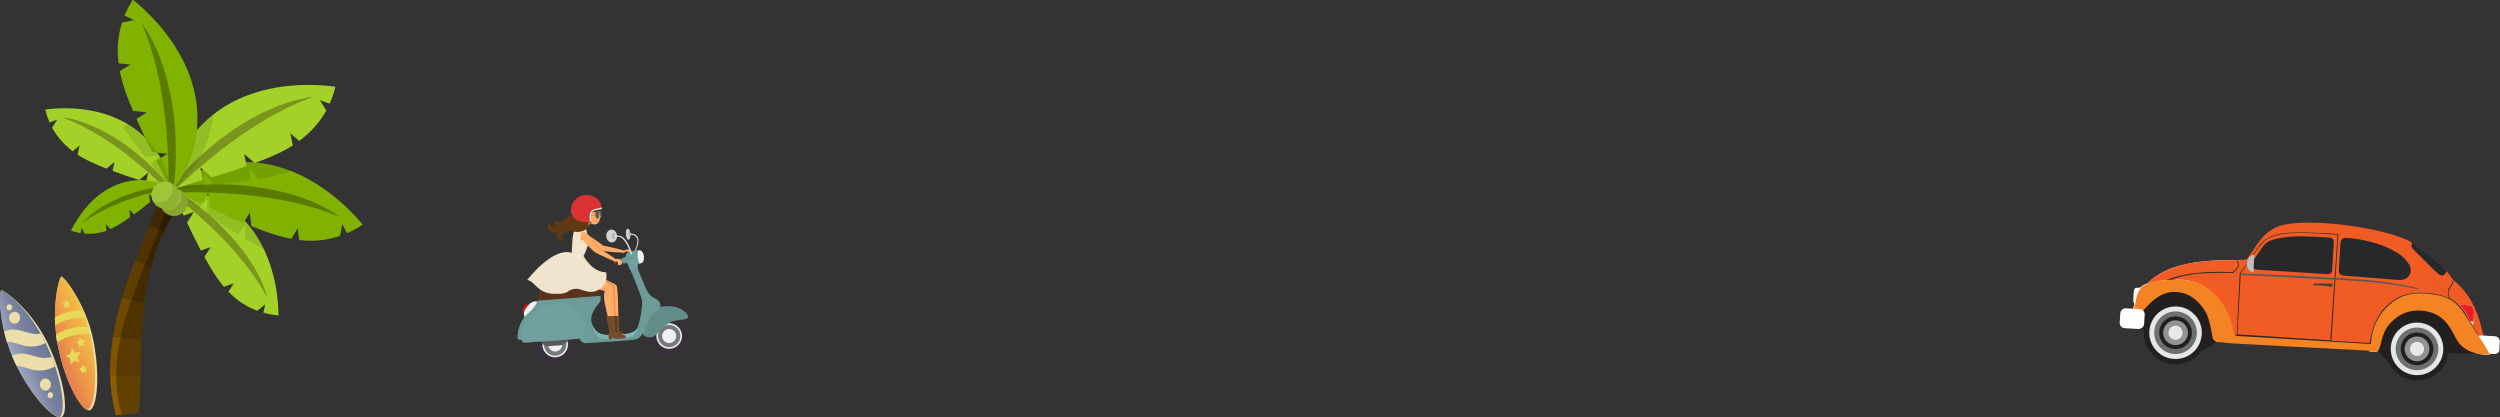 <?xml version="1.0" encoding="utf-8"?>
<!-- Generator: Adobe Illustrator 19.0.0, SVG Export Plug-In . SVG Version: 6.00 Build 0)  -->
<svg version="1.1" id="Layer_1" xmlns="http://www.w3.org/2000/svg" xmlns:xlink="http://www.w3.org/1999/xlink" x="0px" y="0px"
	 viewBox="0 0 1208.2 201.7" style="enable-background:new 0 0 1208.2 201.7;" xml:space="preserve">
<rect x="0" y="0" width="1208.2" height="201.7" fill="#333333" stroke="none"/>
<style type="text/css">
	.st0{fill:#8C5D00;}
	.st1{fill:#805300;}
	.st2{fill:#704800;}
	.st3{fill:#603E00;}
	.st4{fill:#503300;}
	.st5{fill:#402900;}
	.st6{opacity:0.3;}
	.st7{fill:#A3D128;}
	.st8{fill:#7A951D;}
	.st9{opacity:0.1;}
	.st10{fill:#82B200;}
	.st11{fill:#5B7A00;}
	.st12{fill:#95B835;}
	.st13{fill:#A0C538;}
	.st14{fill:#5B321C;}
	.st15{opacity:0.21;fill:#5B321C;}
	.st16{fill:#FFAD68;}
	.st17{fill:#754C29;}
	.st18{fill:#F3814E;}
	.st19{fill:#5C3C20;}
	.st20{fill:#414042;}
	.st21{fill:#58595B;}
	.st22{fill:#E78531;}
	.st23{fill:#A6A8AB;}
	.st24{fill:#D0D2D3;}
	.st25{opacity:0.29;fill:#D0D2D3;}
	.st26{opacity:0.22;fill:#A6A8AB;}
	.st27{fill:#E0E1E2;}
	.st28{fill:#BC161D;}
	.st29{fill:#F0F1F1;}
	.st30{fill:#372F3A;}
	.st31{fill:#EAEBED;}
	.st32{fill:#77787D;}
	.st33{fill:#F0F1F3;}
	.st34{fill:#638E8B;}
	.st35{opacity:0.1;fill:#638E8B;}
	.st36{opacity:0.15;fill:#71A19E;}
	.st37{fill:#6D9B98;}
	.st38{opacity:0.73;}
	.st39{fill:#71A19E;}
	.st40{opacity:0.34;fill:#71A19E;}
	.st41{fill:#81B9B6;}
	.st42{fill:#603913;}
	.st43{fill:#FF8E52;}
	.st44{opacity:0.24;fill:#71A19E;}
	.st45{opacity:0.47;fill:#71A19E;}
	.st46{fill:none;stroke:#808184;stroke-width:0.25;stroke-linecap:round;stroke-miterlimit:10;}
	.st47{fill:#808184;}
	.st48{fill:none;stroke:#FF2D21;stroke-width:0.25;stroke-linecap:round;stroke-linejoin:round;stroke-miterlimit:10;}
	.st49{opacity:0.73;fill:#71A19E;}
	.st50{opacity:0.54;fill:#71A19E;}
	.st51{opacity:0.11;fill:#71A19E;}
	.st52{opacity:0.13;fill:#71A19E;}
	.st53{opacity:0.2;fill:#71A19E;}
	.st54{opacity:0.2;fill:#638E8B;}
	.st55{opacity:0.53;fill:#D0D2D3;}
	.st56{opacity:0.25;fill:#D0D2D3;}
	.st57{opacity:0.16;fill:#71A19E;}
	.st58{fill:#493E4D;}
	.st59{opacity:0.13;fill:#6D9B98;}
	.st60{opacity:0.2;fill:#6D9B98;}
	.st61{opacity:0.22;fill:#FFAD68;}
	.st62{fill:#F0E4CE;}
	.st63{opacity:0.45;fill:#F0E4CE;}
	.st64{fill:#ECA161;}
	.st65{opacity:0.31;}
	.st66{fill:#DA3333;}
	.st67{opacity:0.44;fill:#DA3333;}
	.st68{opacity:0.55;fill:#DA3333;}
	.st69{fill-rule:evenodd;clip-rule:evenodd;fill:#FFFFFF;}
	.st70{fill-rule:evenodd;clip-rule:evenodd;fill:#231F1F;}
	.st71{fill-rule:evenodd;clip-rule:evenodd;fill:#F48323;}
	.st72{fill-rule:evenodd;clip-rule:evenodd;fill:#27282A;}
	.st73{fill-rule:evenodd;clip-rule:evenodd;fill:url(#XMLID_80_);}
	.st74{fill-rule:evenodd;clip-rule:evenodd;fill:#E5E6E7;}
	.st75{fill-rule:evenodd;clip-rule:evenodd;fill:#6E6F72;}
	.st76{fill-rule:evenodd;clip-rule:evenodd;fill:#919396;}
	.st77{fill-rule:evenodd;clip-rule:evenodd;fill:#F05C23;}
	.st78{fill-rule:evenodd;clip-rule:evenodd;fill:#45AADF;}
	.st79{fill-rule:evenodd;clip-rule:evenodd;fill:#E6E8E9;}
	.st80{fill-rule:evenodd;clip-rule:evenodd;fill:#404041;}
	.st81{fill-rule:evenodd;clip-rule:evenodd;fill:#58595B;}
	.st82{fill-rule:evenodd;clip-rule:evenodd;fill:#DEE1E3;}
	.st83{fill-rule:evenodd;clip-rule:evenodd;fill:#EB1C24;}
	.st84{fill-rule:evenodd;clip-rule:evenodd;fill:#BBBDBF;}
	.st85{fill-rule:evenodd;clip-rule:evenodd;fill:#ECDEA9;}
	.st86{fill-rule:evenodd;clip-rule:evenodd;fill:url(#XMLID_81_);}
	.st87{fill-rule:evenodd;clip-rule:evenodd;fill:url(#XMLID_82_);}
	.st88{fill-rule:evenodd;clip-rule:evenodd;fill:#E9D958;}
</style>
<g id="XMLID_107_">
	<g id="XMLID_359_">
		<g id="XMLID_392_">
			<path id="XMLID_398_" class="st0" d="M67,199.5c-3.7,0.4-7.4,0.8-11,1.2c-1.7-6.3-2.6-12.7-2.7-19.1c4.9,0,9.7,0,14.6,0
				C67.6,187.5,67.4,193.5,67,199.5z"/>
			<path id="XMLID_397_" class="st1" d="M67.8,181.7c-4.9,0-9.7,0-14.6,0c-0.2-6.4,0.4-12.8,1.4-19.1c4.6,0.5,9.2,1,13.8,1.5
				C68.1,169.9,68,175.8,67.8,181.7z"/>
			<path id="XMLID_396_" class="st2" d="M68.4,164.1c-4.6-0.5-9.2-1-13.8-1.5c1-6.3,2.5-12.5,4.4-18.6c3.6,0.8,7.2,1.5,10.9,2.3
				C69.1,152.3,68.7,158.2,68.4,164.1z"/>
			<path id="XMLID_395_" class="st3" d="M69.8,146.4c-3.6-0.8-7.2-1.5-10.9-2.3c1.8-6.1,4-12,6.2-17.9c2.6,0.9,5.3,1.7,7.9,2.6
				C71.6,134.6,70.5,140.5,69.8,146.4z"/>
			<path id="XMLID_394_" class="st4" d="M73.1,128.9c-2.6-0.9-5.3-1.7-7.9-2.6c2.3-5.9,4.7-11.7,7.1-17.5c2.3,1,4.7,2.1,7,3.1
				C76.6,117.4,74.6,123.1,73.1,128.9z"/>
			<path id="XMLID_393_" class="st5" d="M79.2,112c-2.3-1-4.7-2.1-7-3.1c2.4-5.8,4.8-11.7,7.1-17.7c3.2,1.9,6.4,3.7,9.6,5.6
				C85,101.4,81.8,106.6,79.2,112z"/>
		</g>
		<path id="XMLID_391_" class="st6" d="M88.3,96.4c-1.9-1.1-3.8-2.2-5.7-3.3c-3.3,12.8-8.5,25-13.5,37.3c-5.1,12.6-10,25.4-12,38.9
			c-1.6,10.4-1.3,21.2,1.7,31.1c2.7-0.3,5.5-0.6,8.2-0.9c0.4-6.1,0.6-12,0.8-17.8l0,0c0,0,0,0,0-0.1c0,0,0,0,0,0
			c0.2-5.9,0.3-11.7,0.6-17.6c0.3-5.9,0.7-11.8,1.4-17.7c0.7-5.9,1.8-11.8,3.3-17.5c1.5-5.8,3.5-11.5,6.1-16.9
			c2.6-5.3,5.7-10.4,9.6-15.1C88.6,96.7,88.5,96.6,88.3,96.4z"/>
		<g id="XMLID_388_">
			<path id="XMLID_390_" class="st7" d="M121.5,110.5c-9.1-11.9-23.9-19.9-38.8-18.6c2.1,3.9,4.1,8.1,6.1,12.3
				c1.6-0.6,3.3-1.2,4.9-1.8c-1.1,1.7-2.2,3.5-3.3,5.2c2.1,4.4,4.2,8.8,6.4,12.9c0.1,0.2,0.2,0.4,0.3,0.6c1.6-0.6,3.1-1.1,4.7-1.7
				c-1,1.6-2,3.2-3,4.8c2.8,5.1,5.7,10,9.4,14.4c1.6-0.6,3.2-1.1,4.8-1.7c-0.9,1.4-1.7,2.7-2.6,4.1c0.6,0.6,1.2,1.2,1.9,1.8
				c3.6,3.3,7.7,5.8,12.1,7.4c1.3-1.1,2.5-2.1,3.8-3.2c-0.3,1.4-0.6,2.8-0.9,4.1c2.3,0.7,4.8,1.1,7.3,1.4
				C134.4,137.7,130.5,122.4,121.5,110.5z"/>
			<path id="XMLID_389_" class="st8" d="M107.2,109.5c-4.9-4.9-10.3-9.3-16-13.3c-2.2-1.5-4.5-3-6.8-4.4c-0.6,0-1.2,0.1-1.7,0.1
				c0.4,0.7,0.7,1.4,1.1,2.1c1.9,1.5,3.8,3,5.7,4.6c5.2,4.4,10.3,8.9,15.1,13.6c4.8,4.8,9.4,9.8,13.6,15.1c4.2,5.3,8,10.9,11.2,17
				c-1.8-6.7-5-13-8.9-18.8C116.7,119.8,112.1,114.4,107.2,109.5z"/>
		</g>
		<path id="XMLID_387_" class="st9" d="M85,93.4c3.7,2.3,7.4,4.9,11.2,7.4c1.3-1.6,2.6-3.2,4-4.7c-0.1,2.4-0.2,4.9-0.3,7.3
			c4.7,3.2,9.5,6.5,14.2,9.3c0.2,0.1,0.5,0.3,0.7,0.5c1.3-1.5,2.5-3,3.8-4.5c-0.1,2.2-0.2,4.5-0.2,6.7c3,1.8,6.1,3.6,9.2,5.2
			c-1.7-3.5-3.7-6.8-6.1-9.9c-9.1-11.9-23.9-19.9-38.8-18.6C83.5,92.4,84.2,92.9,85,93.4L85,93.4z"/>
		<g id="XMLID_384_">
			<path id="XMLID_386_" class="st10" d="M131.9,79.9c-17.1-4.1-36.6-0.3-49.2,12c4.8,2,9.7,4.3,14.7,6.7c1.1-1.8,2.1-3.5,3.2-5.3
				c0.3,2.4,0.6,4.8,0.9,7.2c5.2,2.5,10.4,4.9,15.4,7c0.3,0.1,0.5,0.2,0.8,0.3c1-1.7,2-3.4,3-5.1c0.3,2.2,0.5,4.4,0.8,6.6
				c6.3,2.5,12.7,4.9,19.3,6.1c1-1.7,2-3.4,3.1-5.1c0.2,1.9,0.5,3.8,0.7,5.7c1,0.1,2,0.2,3.1,0.3c5.8,0.3,11.3-0.5,16.6-2.3
				c0.4-1.9,0.7-3.8,1.1-5.7c0.8,1.5,1.5,3,2.3,4.4c2.6-1.1,5.2-2.5,7.6-4.2C163.9,95.1,149,84,131.9,79.9z"/>
			<path id="XMLID_385_" class="st11" d="M118.2,89.7c-8.1-0.8-16.3-0.8-24.5-0.2c-3.2,0.2-6.3,0.6-9.5,1c-0.5,0.5-1,0.9-1.5,1.4
				c0.8,0.3,1.7,0.7,2.5,1.1c2.9,0,5.7-0.1,8.6-0.1c8,0.1,16,0.4,23.9,1.2c7.9,0.8,15.8,1.9,23.6,3.6c7.8,1.7,15.4,4,23,7.1
				c-6.6-4.7-14.3-8.1-22.1-10.5C134.4,92,126.3,90.5,118.2,89.7z"/>
		</g>
		<g id="XMLID_381_">
			<path id="XMLID_383_" class="st7" d="M61.1,59.6C72.7,66.3,81.6,78.5,82.3,92c-3.7-1.4-7.7-2.7-11.7-4c0.3-1.5,0.7-3.1,1-4.6
				c-1.4,1.2-2.9,2.4-4.3,3.6c-4.2-1.3-8.4-2.7-12.3-4.2c-0.2-0.1-0.4-0.2-0.6-0.2c0.3-1.5,0.6-2.9,1-4.4c-1.3,1.1-2.6,2.2-3.9,3.3
				c-4.8-1.9-9.6-3.9-14-6.7c0.3-1.5,0.6-3,1-4.5c-1.1,0.9-2.2,1.9-3.4,2.8c-0.6-0.5-1.2-0.9-1.8-1.5c-3.4-2.9-6.1-6.2-8.1-9.9
				c0.8-1.3,1.6-2.5,2.4-3.8c-1.2,0.4-2.4,0.8-3.6,1.3c-0.9-2-1.6-4.1-2.1-6.3C35.3,51.3,49.4,52.9,61.1,59.6z"/>
			<path id="XMLID_382_" class="st8" d="M63.6,72.2c4.9,3.8,9.5,8.1,13.8,12.7c1.6,1.8,3.2,3.6,4.8,5.5c0,0.5,0.1,1,0.1,1.6
				c-0.6-0.2-1.3-0.5-2-0.7c-1.6-1.5-3.2-3-4.8-4.5c-4.5-4.2-9.1-8.1-14-11.9c-4.8-3.7-9.8-7.2-15.1-10.3c-5.2-3.1-10.7-5.8-16.5-8
				c6.2,0.8,12.2,3,17.8,5.7C53.4,65,58.7,68.4,63.6,72.2z"/>
		</g>
		<g id="XMLID_378_">
			<path id="XMLID_380_" class="st10" d="M53.7,90.5c8.6-4.4,19.4-4.9,27.7,0c-2.3,1.7-4.6,3.6-7,5.5c-0.8-0.8-1.6-1.6-2.4-2.4
				c0.2,1.3,0.3,2.6,0.5,4c-2.4,2-4.9,4-7.3,5.7c-0.1,0.1-0.3,0.2-0.4,0.3c-0.8-0.8-1.5-1.5-2.3-2.3c0.1,1.2,0.3,2.4,0.4,3.6
				c-3,2.2-6.1,4.2-9.5,5.8c-0.8-0.8-1.5-1.6-2.3-2.3c0.1,1,0.2,2.1,0.4,3.1c-0.5,0.2-1.1,0.4-1.6,0.5c-3,0.9-6.1,1.2-9.1,0.9
				c-0.4-1-0.9-1.9-1.3-2.9c-0.2,0.9-0.4,1.8-0.6,2.7c-1.5-0.3-3.1-0.7-4.6-1.2C38.6,102.7,45.1,94.9,53.7,90.5z"/>
			<path id="XMLID_379_" class="st11" d="M62.3,93.9c4.2-1.5,8.6-2.6,13-3.3c1.7-0.3,3.4-0.5,5.2-0.7c0.3,0.2,0.7,0.4,1,0.5
				c-0.4,0.3-0.8,0.6-1.2,0.9c-1.5,0.3-3.1,0.7-4.6,1.1c-4.3,1.1-8.5,2.3-12.6,3.7c-4.1,1.4-8.2,3.1-12.1,5
				c-3.9,1.9-7.7,4.1-11.3,6.8c2.9-3.4,6.5-6.1,10.4-8.4C53.9,97.2,58.1,95.4,62.3,93.9z"/>
		</g>
		<path id="XMLID_377_" class="st9" d="M98.7,89.9c0-2.1,0-4.1-0.1-6.2c1.5,1.9,3,3.8,4.6,5.7c5.7-0.6,11.4-1.2,16.8-2.1
			c0.3,0,0.6-0.1,0.8-0.1c0-2,0-3.9-0.1-5.9c1.4,1.7,2.8,3.5,4.2,5.2c5.4-0.9,10.8-2,16-3.7c-3-1.2-6-2.1-9.1-2.9
			c-16.5-3.9-35.1-0.6-47.7,10.6l0,0c0,0,0,0,0,0c-0.5,0.5-1,0.9-1.5,1.4c0.9-0.1,1.8-0.3,2.7-0.4C89.7,90.9,94.2,90.4,98.7,89.9z"
			/>
		<g id="XMLID_374_">
			<path id="XMLID_376_" class="st7" d="M111.1,50c-15.4,8.5-27.3,24.3-28.4,41.9c4.9-1.8,10.1-3.4,15.3-4.9c-0.4-2-0.8-4-1.2-6.1
				c1.8,1.6,3.7,3.2,5.5,4.8c5.5-1.7,11-3.3,16.1-5.2c0.3-0.1,0.5-0.2,0.8-0.3c-0.4-1.9-0.8-3.9-1.2-5.8c1.7,1.5,3.4,2.9,5.1,4.4
				c6.4-2.3,12.7-4.9,18.4-8.5c-0.4-2-0.8-3.9-1.2-5.9c1.4,1.2,2.9,2.5,4.3,3.7c0.8-0.6,1.6-1.2,2.4-1.9c4.5-3.7,8-8,10.7-12.8
				c-1-1.7-2-3.3-3.1-5c1.6,0.6,3.1,1.2,4.7,1.7c1.2-2.6,2.1-5.4,2.8-8.2C145,39.7,126.5,41.5,111.1,50z"/>
			<path id="XMLID_375_" class="st8" d="M107.5,66.5c-6.5,4.9-12.6,10.4-18.3,16.3c-2.2,2.3-4.3,4.7-6.3,7.1c-0.1,0.7-0.1,1.4-0.2,2
				c0.8-0.3,1.7-0.6,2.6-0.9c2.1-2,4.2-3.9,6.3-5.8c6-5.3,12.1-10.5,18.5-15.2c6.4-4.8,13-9.2,19.9-13.2c6.9-4,14.1-7.4,21.8-10.1
				c-8.1,1-16,3.6-23.4,7.1C121,57.2,114,61.6,107.5,66.5z"/>
		</g>
		<path id="XMLID_373_" class="st9" d="M103.1,55.3c-10.8,8.6-18.7,21-20.2,34.5l0,0c-0.1,0.7-0.1,1.4-0.2,2
			c0.2-0.1,0.3-0.1,0.5-0.2C94.7,83.3,101.5,69.6,103.1,55.3z"/>
		<g id="XMLID_370_">
			<path id="XMLID_372_" class="st10" d="M93.6,42.8c4.4,17.1,1,36.6-11.1,49.4c-2.1-4.8-4.5-9.7-6.9-14.6c1.8-1.1,3.5-2.2,5.3-3.3
				c-2.4-0.3-4.8-0.5-7.3-0.8c-2.6-5.1-5.1-10.3-7.3-15.3c-0.1-0.3-0.2-0.5-0.3-0.8c1.7-1,3.3-2.1,5-3.1c-2.2-0.2-4.4-0.5-6.7-0.7
				c-2.7-6.2-5.1-12.6-6.4-19.2c1.7-1.1,3.4-2.1,5.1-3.2c-1.9-0.2-3.8-0.4-5.7-0.6c-0.1-1-0.2-2-0.3-3.1c-0.4-5.8,0.3-11.3,2-16.6
				c1.9-0.4,3.8-0.8,5.7-1.2c-1.5-0.7-3-1.5-4.5-2.2c1.1-2.6,2.4-5.2,4-7.7C77.9,11.1,89.2,25.7,93.6,42.8z"/>
			<path id="XMLID_371_" class="st11" d="M84.1,56.7c0.9,8.1,1.1,16.3,0.7,24.5c-0.2,3.2-0.5,6.3-0.8,9.5c-0.4,0.5-0.9,1-1.4,1.5
				c-0.4-0.8-0.7-1.7-1.1-2.5c0-2.9,0-5.7-0.1-8.6c-0.2-8-0.7-16-1.6-23.9c-0.9-7.9-2.2-15.8-4-23.6c-1.9-7.8-4.3-15.4-7.6-22.8
				C73,17.4,76.5,24.9,79,32.7C81.5,40.5,83.2,48.6,84.1,56.7z"/>
		</g>
		<g id="XMLID_366_" class="st9">
			<path id="XMLID_369_" d="M77.1,75.3c-1.4,1.3-2.8,2.6-4.2,4c2.8,3.6,5.5,7.1,8.1,10.7l0,0c0.4,0.6,0.9,1.2,1.3,1.8
				c0-0.4-0.1-0.9-0.1-1.3l0,0l0,0C81.6,85.1,79.8,80,77.1,75.3z"/>
			<path id="XMLID_368_" d="M77,75.1c-3.8-6.3-9.3-11.6-15.7-15.3c-0.6,0.6-1.2,1.1-1.8,1.7c0.2,0.2,0.3,0.5,0.5,0.7
				c3.2,4.5,6.6,9,10.2,13.6C72.4,75.5,74.7,75.3,77,75.1z"/>
			<path id="XMLID_367_" d="M57.9,58c-0.4-0.2-0.8-0.4-1.2-0.6c0.2,0.2,0.3,0.4,0.5,0.7C57.4,58,57.6,58,57.9,58z"/>
		</g>
		<g id="XMLID_363_">
			<circle id="XMLID_365_" class="st12" cx="84.1" cy="97.8" r="6.6"/>
			<path id="XMLID_364_" class="st9" d="M87,91.9c0.2,0.5,0.4,0.9,0.5,1.5c0.8,3.5-1.4,7-4.9,7.9c-1.5,0.3-3,0.1-4.3-0.5
				c1.3,2.7,4.3,4.2,7.3,3.5c3.5-0.8,5.7-4.3,4.9-7.9C90.1,94.3,88.7,92.7,87,91.9z"/>
		</g>
		<g id="XMLID_360_">
			<circle id="XMLID_362_" class="st13" cx="79.8" cy="94.3" r="6.6"/>
			<path id="XMLID_361_" class="st9" d="M82.7,88.4c0.2,0.5,0.4,0.9,0.5,1.5c0.8,3.5-1.4,7-4.9,7.9c-1.5,0.3-3,0.1-4.3-0.5
				c1.3,2.7,4.3,4.2,7.3,3.5c3.5-0.8,5.7-4.3,4.9-7.9C85.8,90.8,84.4,89.3,82.7,88.4z"/>
		</g>
	</g>
	<g id="XMLID_217_">
		<path id="XMLID_358_" class="st14" d="M290.2,143c0,0,0-5.2-3.3-5.4c-3.3-0.2-21.5,1.6-23.2,1.7c-1.7,0.1-4.1,0.5-3.7,5.9l0.6,1
			l27.8-2.1L290.2,143z"/>
		<path id="XMLID_357_" class="st15" d="M263.6,139.3c1.7-0.1,19.9-2,23.2-1.7c3.3,0.2,3.3,5.4,3.3,5.4l-1.8,1.2l-5.8,0.4
			c-0.5-1.3-2-1.9-3.3-2.4c-1.5-0.6-3-0.1-4.6,0.1c-1.7,0.3-3.3,0.6-5,0.8c-1.6,0.1-3.4,0.3-5.1,0.1c-1.7-0.2-3-1.1-4.1-2.2
			C261.3,139.5,262.6,139.4,263.6,139.3z"/>
		<path id="XMLID_356_" class="st16" d="M289.1,138.7c0,0-0.2-2.7,2.5-3.9c0,0,6,2.3,6.4,3.3c0.6,1.6,0.7,8.6,0.8,14.6l-3.6,0.3
			c-0.6-2.4-1.1-4.9-1.5-6.8c-0.4-1.9,0.2-4.8,0.6-5.8C291.5,140.2,289.1,138.7,289.1,138.7z"/>
		<path id="XMLID_355_" class="st17" d="M299.2,152.6l0,7.2c0,0,2.8,1.8,4.1,2c1.2,0.2,1.2,1.1,0.8,1.4c-0.2,0.2-2.2,0.4-4.1,0.5
			c-0.1,0-0.3,0-0.6,0c-0.5-0.1-1.2-0.2-1.6-1c0,0,0,0.6-0.1,1c0,0.1-0.1,0.1-0.1,0.2c-0.5,0-0.9,0-1.1,0c-0.8-0.1-0.5-3.2-0.1-3.9
			l-1.5-6.9l0.4,0l3.6-0.3L299.2,152.6z"/>
		<path id="XMLID_354_" class="st18" d="M294.3,140.4c-2.7-0.2-5.2-1.7-5.2-1.7s-0.2-2.3,1.9-3.6c1.5,0.6,5.4,2.2,5.7,3
			c0.6,1.6,0.7,8.6,0.8,14.6l-2.4,0.2c-0.6-2.4-1.1-4.9-1.5-6.8C293.4,144.2,294,141.3,294.3,140.4z"/>
		<path id="XMLID_353_" class="st19" d="M302.1,161.9c1.2,0.2,1.2,1.1,0.8,1.4c-0.2,0.1-1.1,0.2-2.2,0.3c-0.2,0-0.4,0-0.6,0
			c-0.1,0-0.3,0-0.6,0c-0.5-0.1-1.2-0.2-1.6-1c0,0,0,0.6-0.1,1c0,0,0,0,0,0c-0.4-0.1-0.8-0.4-1.1-0.9c0,0,0,0.6-0.1,1c0,0,0,0,0,0
			c-0.8-0.2-0.5-3.2-0.1-3.9l-1.5-6.9l0.4,0l2.4-0.2l0.4,0l0,7.2C298,159.9,300.8,161.7,302.1,161.9z"/>
		<g id="XMLID_350_">
			
				<ellipse id="XMLID_352_" transform="matrix(-0.997 7.446808e-002 -7.446808e-002 -0.997 586.374 184.692)" class="st20" cx="289.7" cy="103.3" rx="0.8" ry="1.9"/>
			
				<ellipse id="XMLID_351_" transform="matrix(-0.997 7.446808e-002 -7.446808e-002 -0.997 586.557 184.672)" class="st21" cx="289.8" cy="103.3" rx="0.8" ry="1.9"/>
		</g>
		<path id="XMLID_349_" class="st22" d="M281.8,111.5l1.7,0.3c-0.3-0.7,0.3-1.7,0.3-1.7s0.1-0.4,0.3-0.6c1.1-1.3,1.6-1.5,1.6-1.5
			s-0.9-1.2-1.9-1.2c-0.9,0-2.6,3.7-2.6,3.7L281.8,111.5"/>
		<path id="XMLID_348_" class="st16" d="M284.5,107.3l-0.9-3.5l1-3l2.9-0.2l1.9,1.3c0,0,1.5,4.4-0.5,6
			C286.9,109.5,284.5,107.3,284.5,107.3"/>
		
			<ellipse id="XMLID_347_" transform="matrix(-0.997 7.446808e-002 -7.446808e-002 -0.997 614.502 203.397)" class="st23" cx="303.5" cy="113.2" rx="1" ry="2.6"/>
		
			<ellipse id="XMLID_346_" transform="matrix(-0.997 7.446808e-002 -7.446808e-002 -0.997 614.709 203.373)" class="st24" cx="303.6" cy="113.1" rx="1" ry="2.6"/>
		<path id="XMLID_344_" class="st25" d="M303.8,113.1c-0.1-1.1-0.4-2-0.8-2.4c0.1-0.1,0.2-0.2,0.4-0.2c0.5,0,1.1,1.1,1.2,2.5
			c0.1,1.4-0.2,2.6-0.8,2.7c-0.1,0-0.3-0.1-0.4-0.2C303.7,115.2,303.9,114.2,303.8,113.1z"/>
		<path id="XMLID_343_" class="st23" d="M304.1,112c0.6,0.4,1.6,1.1,0.2,2.3c0,0-0.3-0.5-0.3-1.2C303.9,112.4,304.1,112,304.1,112z"
			/>
		<path id="XMLID_341_" class="st26" d="M304,112.2c0-0.1,0.1-0.2,0.1-0.2c0.5,0.4,1.2,0.8,0.7,1.7C305.1,113,304.5,112.5,304,112.2
			z"/>
		<g id="XMLID_339_">
			<path id="XMLID_340_" class="st27" d="M306.7,122.2c0.1,0,0.2-0.1,0.2-0.1c0.1-0.2,2.5-5.2,1.4-7.3c-1.1-2.1-3.3-1.9-3.4-1.9
				c-0.1,0-0.2,0.1-0.2,0.3c0,0.1,0.1,0.2,0.3,0.2c0.1,0,1.9-0.2,2.9,1.7c1,1.9-1.4,6.8-1.4,6.8c-0.1,0.1,0,0.3,0.1,0.3
				C306.6,122.2,306.6,122.2,306.7,122.2z"/>
		</g>
		<path id="XMLID_338_" class="st27" d="M304.8,112.9C304.8,112.9,304.8,112.9,304.8,112.9c0,0.2,0.1,0.3,0.3,0.3
			c0.1,0,1.9-0.2,2.9,1.7c1,1.9-1.4,6.8-1.4,6.8c-0.1,0.1,0,0.3,0.1,0.3c0,0,0.1,0,0.1,0c0.1,0,0.2-0.1,0.2-0.1c0,0,0,0,0,0
			c0,0.1-0.1,0.1-0.1,0.2c0,0.1-0.1,0.1-0.2,0.1c0,0-0.1,0-0.1,0c-0.1-0.1-0.2-0.2-0.1-0.3c0,0,2.4-5,1.4-6.8
			c-0.9-1.8-2.8-1.7-2.9-1.7c-0.1,0-0.3-0.1-0.3-0.2C304.7,113,304.7,113,304.8,112.9z"/>
		<path id="XMLID_337_" class="st16" d="M301.9,122c1.8-0.5,1.7,1.5,1.9,1.3c0.2-0.2,1.5-0.5,1.4-1.2c-0.1-0.7-0.4-1.6-1.5-1.6
			c-1.1,0-2.1,0.6-2.1,0.6c-3.1-1-10.1-2.4-10.1-2.4c-7-5.3-10.9-7.5-10.6-5.1c0.3,3.1,7,6.3,9.9,7.4c2.4,0.9,10.4,1.1,10.4,1.1
			c0.2,0.5,0.4,0.5,0.4,0.5S301.6,122.1,301.9,122z"/>
		
			<ellipse id="XMLID_336_" transform="matrix(-0.997 7.446808e-002 -7.446808e-002 -0.997 598.694 205.706)" class="st24" cx="295.5" cy="114" rx="2.6" ry="3.1"/>
		
			<ellipse id="XMLID_331_" transform="matrix(-0.997 7.446808e-002 -7.446808e-002 -0.997 600.856 205.463)" class="st23" cx="296.6" cy="113.9" rx="0.9" ry="1.2"/>
		<path id="XMLID_328_" class="st28" d="M253.3,150.8c-1.7,0.8-0.1-3.7,0.6-3.8c0.7-0.1,2.2-0.2,2.2-0.2S255.8,149.8,253.3,150.8z"
			/>
		<path id="XMLID_327_" class="st29" d="M253.5,153.1c-1.1-2.3,0.7-4.4,2.4-6.2c1.8-1.7,3.7-1.2,3.7-1.2s0,3.3-3,5.7
			C253.6,153.8,253.5,153.1,253.5,153.1z"/>
		<circle id="XMLID_325_" class="st30" cx="323.4" cy="162.4" r="9.9"/>
		<circle id="XMLID_321_" class="st31" cx="323.4" cy="162.4" r="6.2"/>
		<circle id="XMLID_320_" class="st32" cx="323.4" cy="162.4" r="5.4"/>
		<circle id="XMLID_319_" class="st33" cx="323.4" cy="162.4" r="3.4"/>
		<path id="XMLID_318_" class="st34" d="M319,148.3c1.5-0.2,4-0.6,6.7-0.1c4.3,0.9,7.2,3.6,6.8,5.2c-0.4,1.6-6.5,0.5-10,3.2
			c-3.5,2.7-5.3,6.7-9.1,6.4c-1.8-0.1-2.9-1.1-2.9-2.8C310.5,160.3,310.8,149.5,319,148.3z"/>
		<path id="XMLID_317_" class="st35" d="M319,148.3c0.5-0.1,1.2-0.2,2-0.3c-0.2,0.4-0.7,2.4-3.3,5.4c-1.5,1.7-0.6,2.6,0.3,2.5
			c0.7,0,3.1-2,6.1-2.5c4.3-0.7,6.8-0.6,8.2,0.5c-1.3,1-6.5,0.4-9.7,2.8c-3.5,2.7-5.3,6.7-9.1,6.4c-1.8-0.1-2.9-1.1-2.9-2.8
			C310.5,160.3,310.8,149.5,319,148.3z"/>
		<path id="XMLID_316_" class="st36" d="M319.2,150.1c-1.9,2.4-3.5,1.1-4.8,4.5c-0.8,2.2-1.7,5.3-3.1,7.5c-0.1-0.1-0.2-0.2-0.3-0.4
			c0,0,0,0,0,0c-0.1-0.1-0.1-0.3-0.2-0.4c0,0,0-0.1,0-0.1c0-0.1-0.1-0.2-0.1-0.4c0-0.2-0.1-0.4-0.1-0.6c0,0,0.3-10.8,8.5-12
			c0.3,0,0.6-0.1,0.9-0.1C319.9,148.7,319.7,149.4,319.2,150.1z"/>
		<path id="XMLID_314_" class="st37" d="M308.1,129.3c0,0,0.8,2.8,2.7,7c1.2,2.7,2.3,6.5,5.8,8c1.8,0.7,3.6,2.8,1.7,5.1
			c-1.9,2.4-3.5,1.1-4.8,4.5c-1.3,3.4-2.6,9.2-6.2,10.1c-2.2,0.5-22.3,1.7-23.8,1.8c-1.5,0.1-2.7-0.5-3.3-2.1
			c-1.7-4.2-28,0.5-28,0.5s-2,0.4-2-1c-0.1-3.7,1.6-9,5.1-11.8c3.5-2.8,4.6-6.1,4.6-6.1l30.3-2.3c0.5,3.1-1.1,3.8-1.5,4.5
			c-0.4,0.7-4.4,4.7-2.5,9.4c2,4.7,5.3,5.2,10.1,5c4.8-0.2,10.8-0.5,12-3.9c1.2-3.5,2.5-10.7,1.9-13.4c-0.6-2.7-5.5-14.3-5.5-14.3
			S307.1,128.7,308.1,129.3z"/>
		<g id="XMLID_309_" class="st38">
			<path id="XMLID_312_" class="st39" d="M304.9,130.3c0,0,5,11.6,5.5,14.3c0.6,2.7-0.8,9.9-1.9,13.4c-0.9,2.7-4.8,3.5-8.8,3.8
				c3.9-0.3,7.7-1.1,8.6-3.8c1.2-3.5,2.5-10.7,1.9-13.4c-0.6-2.7-5.5-14.3-5.5-14.3s1.7-1.2,2.9-1.2
				C306.4,129.3,304.9,130.3,304.9,130.3z"/>
			<path id="XMLID_311_" class="st39" d="M255.3,151.4c3.5-2.8,4.6-6.1,4.6-6.1l0.3,0c0,0-1.1,3.4-4.6,6.1
				c-3.5,2.8-5.2,8.1-5.1,11.8c0,0.9,0.9,1.1,1.5,1c-0.6,0.1-1.7,0.1-1.8-1C250.1,159.5,251.8,154.1,255.3,151.4z"/>
			<path id="XMLID_310_" class="st39" d="M280.5,163.6c0.7,1.6,1.8,2.2,3.3,2.1c1-0.1,10.2-0.6,16.9-1.1c-6.7,0.5-16.2,1-17.2,1.1
				c-1.5,0.1-2.7-0.5-3.3-2.1c-0.8-1.9-6.4-2-12.5-1.5C273.9,161.7,279.7,161.7,280.5,163.6z"/>
		</g>
		<path id="XMLID_308_" class="st40" d="M308.2,129.6c-0.3,0.5-2.6,1.3-3.4,1.2c-0.1-0.3-0.2-0.4-0.2-0.4s2.4-1.7,3.4-1.1
			C308.1,129.3,308.2,129.4,308.2,129.6z"/>
		<path id="XMLID_307_" class="st41" d="M289.8,163.3c-2.7-1.5-3.5-6.1-3.7-6.6c0,0,0,0,0,0c0,0.1,0.1,0.2,0.1,0.3
			c2,4.7,5.3,5.2,10.1,5c4.8-0.2,10.8-0.5,12-3.9c0-0.1,0-0.1,0.1-0.2l0,0c0,0-0.8,4.9-4.8,5.2C299.5,163.4,292.6,164.7,289.8,163.3
			z"/>
		<path id="XMLID_306_" class="st42" d="M290.5,100.6c0,0,0.5,1-0.8,1.6c-1.3,0.6-3-0.4-4.3,1.1c-0.7,0.8-1-0.7-1-0.7l0.9-1.9
			l2.3-0.8C287.6,100,290,100.1,290.5,100.6z"/>
		<path id="XMLID_305_" class="st43" d="M289.8,103.9c0,0,0.7,0.9,0.7,1.1c-0.1,0.2-0.7,0.2-0.8,0.1
			C289.5,105.1,289.7,104.2,289.8,103.9z"/>
		<path id="XMLID_304_" class="st44" d="M312.1,143.5c-1.7-7.2-5.3-10.4-6.7-11.5c-0.4-1-0.7-1.6-0.7-1.6s2.4-1.7,3.4-1.1
			c0,0,0.8,2.8,2.7,7c1.2,2.7,2.3,6.5,5.8,8c1.8,0.7,3.6,2.8,1.7,5.1c-1.9,2.4-3.5,1.1-4.8,4.5c-1,2.6-2,6.6-4,8.7
			C311.4,159,314,151.3,312.1,143.5z"/>
		<path id="XMLID_302_" class="st30" d="M302.8,123.3c0,0-1.1,0.1-1.3-0.6c-0.2-0.7,1.1-1.1,1.1-1.1c0.7-0.1,2.3,0.2,1.8,1.1
			C304,123.3,302.8,123.3,302.8,123.3z"/>
		<path id="XMLID_300_" class="st39" d="M304.7,130.4c-0.7-0.2-2.5-5.8-2.2-7.1c0.5-2.4,6.2-2.3,6.6-2.2c2.5,0.2,2.7,5.6,0.9,6.1
			c-1.3,0.3-2.2,0.2-1.7,2C308.3,129.6,305.4,130.6,304.7,130.4z"/>
		<path id="XMLID_298_" class="st45" d="M305.4,123.6c0.8,0.3,0.8,0.6,0.9,1.3c0.1,0.6-0.4,1.4-2.6,2.2c-0.2,0.1-0.3,0.1-0.5,0.2
			c-0.3-1-0.6-2-0.7-2.8C303.6,124,304.9,123.4,305.4,123.6z"/>
		<g id="XMLID_290_">
			
				<ellipse id="XMLID_297_" transform="matrix(-0.997 7.446808e-002 -7.446808e-002 -0.997 583.95 185.744)" class="st20" cx="288.5" cy="103.8" rx="0.8" ry="1.9"/>
			
				<ellipse id="XMLID_292_" transform="matrix(-0.997 7.446808e-002 -7.446808e-002 -0.997 584.134 185.724)" class="st21" cx="288.6" cy="103.8" rx="0.8" ry="1.9"/>
		</g>
		<line id="XMLID_289_" class="st46" x1="287.8" y1="104" x2="284.6" y2="104"/>
		<path id="XMLID_286_" class="st47" d="M289.4,103.8c0.6,0,0.6-0.1,0.7-0.1c0,0,0-0.1-0.2-0.2c0,0,0,0,0,0c0,0,0-0.1,0-0.1
			c0,0,0.1-0.1,0.1,0c0.2,0.1,0.3,0.2,0.3,0.3c0,0.2-0.3,0.2-0.8,0.3C289.4,104,289.3,103.9,289.4,103.8
			C289.3,103.8,289.4,103.8,289.4,103.8z"/>
		<path id="XMLID_285_" class="st48" d="M289,107.2c0,0-0.6,0.3-1-0.1"/>
		<path id="XMLID_283_" class="st44" d="M290.2,143c0.5,3.1-1.1,3.8-1.5,4.5c-0.4,0.7-4.4,4.7-2.5,9.4c1.8,4.4,4.8,5.1,9.2,5.1
			c1.3,1.4,2.8,2.2,4.1,2.8c-6.6,0.5-15,1-15.9,1c-1.5,0.1-2.7-0.5-3.3-2.1c-0.3-0.8-1.6-1.3-3.5-1.5l-0.3-10.6
			c3.5-2.8,4-5.8,3.9-7.8L290.2,143z"/>
		<g id="XMLID_278_">
			<circle id="XMLID_282_" class="st30" cx="268.3" cy="166.5" r="9.9"/>
			<circle id="XMLID_281_" class="st31" cx="268.3" cy="166.5" r="6.2"/>
			<circle id="XMLID_280_" class="st32" cx="268.3" cy="166.5" r="5.4"/>
			<circle id="XMLID_279_" class="st33" cx="268.3" cy="166.5" r="3.4"/>
		</g>
		<path id="XMLID_277_" class="st21" d="M274.9,163.8c0,0-0.9,2.8-4.3,3.1c-1.8,0.1-4.5,0.3-5.5,0.4c-2.2,0.2-3.3-1.4-3.7-2.6
			l3.1-1.7l8.6-0.3L274.9,163.8z"/>
		<path id="XMLID_276_" class="st49" d="M252.3,159.5c1-3.3,6.9-11.7,16.7-12.8c0.3,0,0.7-0.1,1-0.1c-0.2,0-0.5,0-0.7,0.1
			c-9.8,1.1-15.7,9.5-16.7,12.8c-0.9,2.9-0.3,6.1,1.2,6c0.5,0,11.9-0.8,19.8-1.3c-7.9,0.6-19.6,1.3-20,1.4
			C252,165.6,251.4,162.4,252.3,159.5z"/>
		<g id="XMLID_261_">
			<path id="XMLID_275_" class="st50" d="M254.1,165.5c-1.5,0.1-2.1-3.1-1.2-6c1-3.3,6.9-11.7,16.7-12.8c9.8-1.1,12,6.1,13.1,9.9
				c1.1,3.8-0.5,6.5-1.5,6.9C280.3,163.8,254.8,165.4,254.1,165.5z"/>
			<path id="XMLID_274_" class="st39" d="M253.4,165.5c-1.5,0.1-2.1-3.1-1.2-6c1-3.3,6.9-11.7,16.7-12.8c9.8-1.1,12,6.1,13.1,9.9
				c1.1,3.8-0.5,6.5-1.5,6.9C279.6,163.9,254.1,165.5,253.4,165.5z"/>
			<path id="XMLID_273_" class="st51" d="M258.6,164.2c9.7-0.7,17-7.5,16.5-15.1c0-0.7-0.2-1.3-0.3-1.9c5,1.7,6.5,6.6,7.4,9.5
				c1.1,3.8-0.5,6.5-1.5,6.9c-1,0.4-26.4,2-27.1,2c-0.7,0.1-1.3-0.7-1.5-1.9C254,164.2,256.3,164.4,258.6,164.2z"/>
			<path id="XMLID_272_" class="st52" d="M273.1,147.9c1.8,0.5-0.8,13.1-14.9,14.2c-1.6,0.1-4.7,1-4.6-0.2
				C254,155.1,266,145.8,273.1,147.9z"/>
			<path id="XMLID_271_" class="st49" d="M252.3,159.5c1-3.3,6.9-11.7,16.7-12.8c0.3,0,0.7-0.1,1-0.1c-0.2,0-0.5,0-0.7,0.1
				c-9.8,1.1-15.7,9.5-16.7,12.8c-0.9,2.9-0.3,6.1,1.2,6c0.5,0,11.9-0.8,19.8-1.3c-7.9,0.6-19.6,1.3-20,1.4
				C252,165.6,251.3,162.5,252.3,159.5z"/>
			<path id="XMLID_264_" class="st53" d="M277.1,152.2c-0.1-1.7-0.6-3.2-1.4-4.6c4.2,2,5.6,6.4,6.3,9.1c1.1,3.8-0.5,6.5-1.5,6.9
				c-0.4,0.2-5.2,0.5-10.6,0.9C274.6,161.6,277.5,157.1,277.1,152.2z"/>
		</g>
		<path id="XMLID_258_" class="st15" d="M278.4,140c-5,0.4-2.4,2.8-10.6,2.5c-3.2-0.1-5.2-1.1-6.8-2.2c0.8-0.8,1.8-0.9,2.7-1
			c1.7-0.1,19.9-2,23.2-1.7c1.6,0.1,2.4,1.4,2.9,2.7C285.1,143.3,281.1,139.8,278.4,140z"/>
		<path id="XMLID_257_" class="st54" d="M323,148.7c1.6-0.7,8.3,1.9,7.4,2.9c-0.8,1-4.1,0.2-7.3,1.2
			C318.5,154.1,319.5,150.2,323,148.7z"/>
		<path id="XMLID_256_" class="st55" d="M294.3,116.7c1.7-0.1,2.9-1.8,2.7-3.8c0-0.6-0.2-1.2-0.5-1.7c0.9,0.5,1.5,1.4,1.6,2.6
			c0.1,1.7-0.9,3.2-2.4,3.3c-0.6,0-1.1-0.1-1.5-0.4C294.2,116.7,294.3,116.7,294.3,116.7z"/>
		<g id="XMLID_254_">
			<path id="XMLID_255_" class="st27" d="M305.3,122.9C305.3,122.9,305.3,122.9,305.3,122.9c0.2,0,0.3-0.2,0.2-0.3
				c-0.1-0.2-1.6-5.7-4.5-8c-1.1-0.9-3.9-0.9-4-0.9c-0.1,0-0.3,0.1-0.3,0.2c0,0.1,0.1,0.3,0.2,0.3c0,0,2.7,0,3.7,0.8
				c2.8,2.2,4.3,7.7,4.3,7.8C305,122.9,305.2,122.9,305.3,122.9z"/>
		</g>
		<path id="XMLID_253_" class="st27" d="M296.8,113.8c0,0.1,0.1,0.2,0.2,0.2c0,0,2.7,0,3.7,0.8c2.8,2.2,4.3,7.7,4.3,7.8
			c0,0.1,0.1,0.2,0.3,0.2c0,0,0,0,0,0c0.1,0,0.1-0.1,0.1-0.1c0,0.1-0.1,0.2-0.2,0.3c0,0,0,0,0,0c-0.1,0-0.2-0.1-0.3-0.2
			c0-0.1-1.6-5.5-4.3-7.8c-1-0.8-3.7-0.8-3.7-0.8c-0.1,0-0.3-0.1-0.2-0.3C296.7,113.9,296.7,113.8,296.8,113.8z"/>
		
			<ellipse id="XMLID_252_" transform="matrix(-0.969 -0.248 0.248 -0.969 552.284 296.567)" class="st56" cx="294.8" cy="113.6" rx="1.4" ry="2.2"/>
		
			<ellipse id="XMLID_251_" transform="matrix(-0.997 7.446808e-002 -7.446808e-002 -0.997 613.702 203.583)" class="st56" cx="303.1" cy="113.2" rx="0.3" ry="1.5"/>
		<path id="XMLID_250_" class="st57" d="M305.6,124.6c1.8-0.9,2.3-3,2.4-3.6c0.6,0,1,0,1.1,0c2.5,0.2,2.7,5.6,0.9,6.1
			c-1.3,0.3-2.2,0.2-1.7,2c0.1,0.4-1.7,1.1-2.8,1.3C304.5,128.6,303.6,125.5,305.6,124.6z"/>
		<path id="XMLID_249_" class="st29" d="M310,127.1c-0.4,0.1-0.7,0.2-1,0.2c-1.3-3.3-0.7-6.3-0.7-6.3c0.4,0,0.7,0,0.8,0
			C311.6,121.2,311.8,126.6,310,127.1z"/>
		<path id="XMLID_248_" class="st30" d="M300.2,125.3c0,0,0.8-0.2,1.2,0.7c0.4,0.9-0.4,1.3-1.1,1.5c-0.6,0.2-2.4,0.9-2.4,0.9
			s-0.8,0.2-1.1-1.1C296.6,126.1,300.2,125.3,300.2,125.3z"/>
		<path id="XMLID_247_" class="st37" d="M300.2,125.3c0,0-0.2-0.3,0.8-0.6c1-0.3,3.4-1.7,4.1-1.4c0.8,0.3,0.8,0.6,0.9,1.3
			c0.1,0.6-0.4,1.4-2.6,2.2c-2.2,0.8-2.2,0.6-2.4,0.4"/>
		<path id="XMLID_246_" class="st58" d="M296.9,127.3c-0.1-0.3,0.1-0.5,0.3-0.8c0,0,1.7,0.3,0.7,1.9
			C298,128.4,297.2,128.6,296.9,127.3z"/>
		<path id="XMLID_245_" class="st18" d="M281.1,112.6c0.6-0.3,2,0.3,4.2,1.7c1.2,1.4,2.6,3.4,4.3,5.6c0,0,1,0.6,2.3,1.4
			c-0.5-0.1-0.9-0.2-1.2-0.3c-2.2-0.9-6.5-2.8-8.6-5.1C281.2,114.6,280.7,113.4,281.1,112.6z"/>
		<path id="XMLID_244_" class="st59" d="M304.3,125.1c0.3-0.4,0.3-1.2-0.1-1.7c0.4-0.1,0.8-0.2,1-0.1c0.8,0.3,0.8,0.6,0.9,1.3
			c0.1,0.6-0.4,1.4-2.6,2.2c-2.2,0.8-2.2,0.6-2.4,0.4L301,127c0.7-0.1,1.3-0.4,1.9-0.7C303.5,126.1,303.9,125.7,304.3,125.1z"/>
		<path id="XMLID_243_" class="st60" d="M303.8,124.2c0.2,0.3-0.1,1.4-0.8,1.8c-0.7,0.4-1.5,0.8-1.8,0.5c-0.3-0.3-0.7-0.9-0.4-1.2
			C301,125,303.7,123.9,303.8,124.2z"/>
		<path id="XMLID_242_" class="st61" d="M298.8,152.6l-2,0.1c-0.2-0.9-0.8-3.2-1.2-7.1c-0.4-3.8,1.5-6.6,2.4-7.6
			C298.6,139.9,298.7,146.8,298.8,152.6z"/>
		<path id="XMLID_241_" class="st16" d="M287.1,138.8c0,0-0.2-2.7,2.5-3.9c0,0,6,2.3,6.4,3.3c0.6,1.6,0.7,8.6,0.8,14.6l-3.1,0.2
			c-0.6-2.4-1.1-4.9-1.5-6.8c-0.4-1.9-0.3-4.7,0-5.7C289.6,140.3,287.1,138.8,287.1,138.8z"/>
		<path id="XMLID_240_" class="st61" d="M289.7,134.9c0,0,1.6,0.6,3.2,1.3c-0.2,0.6-1,2.6-0.8,4.3c-2.6-0.3-4.9-1.6-4.9-1.6
			S286.9,136.1,289.7,134.9z"/>
		<path id="XMLID_239_" class="st17" d="M297.2,152.5l0.1,7.4c0,0,2.8,1.8,4.1,2c1.2,0.2,1.2,1.1,0.8,1.4c-0.2,0.2-2.2,0.4-4.1,0.5
			c-0.1,0-0.3,0-0.6,0c-0.5-0.1-1.2-0.2-1.6-1c0,0,0,0.6-0.1,1c0,0.1-0.1,0.1-0.1,0.2c-0.5,0-0.9,0-1.1,0c-0.8-0.1-0.5-3.2-0.1-3.9
			l-1.5-7.2l0.4,0l3.6-0.3L297.2,152.5z"/>
		<path id="XMLID_238_" class="st62" d="M282.8,111c0.5,0.3,0.6,0.9,0.6,0.9c0.4,0.7,1,4.8,0.7,6.1c0,0-0.6,2.9-2.2,5.7
			c0,0,4,7.9,10.9,7.9c0,0,1.4,4.8-2.7,7.8c-4.9,3.7-9-0.1-11.8,0.1c-5,0.4-2.4,2.8-10.6,2.5c-8.2-0.3-9.1-6.1-12.9-6.7
			c0,0,12.2-16.1,21.5-13.1c0,0,0.2-4,0.3-5.6c0-1.6,0.7-4.7,0.7-4.7S280.2,109.3,282.8,111z"/>
		<path id="XMLID_237_" class="st63" d="M276.9,122.8c0,0-16.3,7.7-15.1,13.7C262.6,140.5,272,126.5,276.9,122.8z"/>
		<path id="XMLID_236_" class="st63" d="M276.9,123c0,0-4,4.5-3.7,6.5C273.6,131.4,276.6,124.9,276.9,123z"/>
		<path id="XMLID_235_" class="st63" d="M269.4,142L269.4,142c5.8-1.5,5.2-4.2,8.4-4.7c3.2-0.5,5.5-1.1,4.1-4.7
			c-1.3-3.6-0.3-6.4-1.2-7.6c-0.9-1.2-2-2.1-2-2.1c1,0.6,2.6,0.3,2.6,0.3c0.9-2.2-1-6.9-1-6.9c2.1-0.4,0.8-5.6,0.8-5.6
			c0.2-0.1,0.5-0.2,0.7-0.2c0.4,0.1,0.8,0.2,1.2,0.5c0.5,0.3,0.6,0.9,0.6,0.9c0.4,0.7,1,4.8,0.7,6.1c0,0-0.6,2.9-2.2,5.7
			c0,0,4,7.9,10.9,7.9c0,0,1.4,4.8-2.7,7.8c-4.9,3.7-9-0.1-11.8,0.1C273.7,139.8,275.6,141.9,269.4,142z"/>
		<path id="XMLID_234_" class="st64" d="M281.9,115.8c0,0-0.5,0.7-1,0.2c-0.5-0.6-0.1-3.2-0.1-3.2
			C280.9,112.6,282.4,113.7,281.9,115.8z"/>
		<path id="XMLID_233_" class="st42" d="M284.2,107.3c0,0,0.9,1.4-0.4,2.9c-1.3,1.5-3.5,1.9-5,1.9c-1.5,0-3.3-1.5-5.9,0.3
			c-2.7,1.7-0.7,4.1,0.1,3.7c0,0-3.4,1.3-3.5-2.4c0,0-0.4,0.3-0.3,0.9c0,0-1.2-1.5,0-2.5c0,0-2.7,1.2-4.1-1.1
			c-1.4-2.3,0.9-2.9,1.1-2.9c0,0-0.3,1.8,1.2,1.8c0,0,0-0.7-0.7-0.8c0,0,0.2-0.7,1.9-0.4c0,0-1.3-1.2,0.4-2.6c0,0,0.5,1.5,2.1,1.3
			c1.6-0.1,1.6-2.8,5.6-3.1C276.6,104.3,282.6,104.1,284.2,107.3z"/>
		<path id="XMLID_232_" class="st63" d="M280.5,123.7c0,0,1.6,4.4,3.3,6.9c1.7,2.5,4.4,5.9,1.4,6.9
			C282.2,138.4,280.5,126.2,280.5,123.7z"/>
		<path id="XMLID_231_" class="st63" d="M280.3,123.7c0,0,0.1,4.1-0.3,4.6C279.5,128.8,279.4,125.7,280.3,123.7z"/>
		<path id="XMLID_230_" class="st16" d="M297.6,126.3c1.5-0.1,0.9,1.8,1.2,1.8c0.3,0.1,1.7,0,1.8-0.8c0.1-0.7,0.1-1.6-0.9-2
			c-1-0.4-2.2-0.1-2.2-0.1c-2.6-2-8.2-5.3-8.2-5.3c-3.8-5.1-6.5-8.9-8-7.8c-2.6,1.8,3.3,7.3,5.6,9.3c2,1.6,9.9,4.8,9.9,4.8
			c0,0.6,0.2,0.6,0.2,0.6S297.5,126.3,297.6,126.3z"/>
		<g id="XMLID_227_" class="st65">
			<path id="XMLID_229_" class="st42" d="M272.9,116.1C273,116.1,273,116.1,272.9,116.1C273,116.1,272.9,116.1,272.9,116.1z"/>
			<path id="XMLID_228_" class="st42" d="M272.9,110.2c2.7-1.4,6.4,0.2,7.4-1.5c1.1-1.6-3.5-4.2-3.5-4.2l0.5-0.2
				c1.7,0.1,5.6,0.6,6.8,3c0,0,0.9,1.4-0.4,2.9c-1.3,1.5-3.5,1.9-5,1.9c-1.5,0-3.3-1.5-5.9,0.3c-2.6,1.7-0.8,4,0,3.8
				c-0.1,0-0.4,0.1-0.8,0.2C269.6,115.4,270.5,111.4,272.9,110.2z"/>
		</g>
		<g id="XMLID_219_">
			<path id="XMLID_226_" class="st42" d="M285.3,106.8c0,0,0.2,1.3,1.4,1.6c-1.2-0.2-2.2-1.1-2.2-1.1l-0.1-0.3L285.3,106.8z"/>
			<path id="XMLID_225_" class="st66" d="M290.5,100.6c-0.1,0.7-4.2,0.2-5,2.3c-0.7,2.1,0.2,3.7-0.4,4c-0.6,0.3-1.8,0.9-5.4-0.2
				c-3.6-1.1-4.1-4.6-3.6-6.8c0.5-2.1,2.7-5.7,7.5-5.7C288.4,94.3,291,98.3,290.5,100.6z"/>
			<path id="XMLID_224_" class="st67" d="M285.2,95.1c0.9,0,1.8,0.2,2.6,0.4c2.1,1.4,3.1,3.6,2.7,5.1c-0.1,0.7-4.2,0.2-5,2.3
				c-0.7,2.1,0.2,3.7-0.4,4c-0.6,0.3-1.8,0.9-5.4-0.2c-2.1-1.5-2.4-4.2-2-6C278.2,98.7,280.4,95.1,285.2,95.1z"/>
			<path id="XMLID_223_" class="st67" d="M287.4,96.2c0.5,0,0.9,0,1.4,0.1c1.4,1.3,2.1,3.1,1.8,4.3c-0.1,0.7-4.2,0.2-5,2.3
				c-0.7,2.1,0.2,3.7-0.4,4c-0.5,0.3-1.5,0.8-4,0.2c-1.4-1.6-1.6-3.8-1.3-5.3C280.3,99.7,282.5,96.2,287.4,96.2z"/>
			<g id="XMLID_221_">
				<path id="XMLID_222_" class="st29" d="M285.3,107c0.1,0,0.3-0.1,0.3-0.3c0.1-0.5,0.1-0.9,0-1.3c-0.1-0.5-0.1-1.2,0.3-2.4
					c0.4-1.3,2.1-1.5,3.4-1.7c0.7-0.1,1.2-0.2,1.5-0.4c0.2-0.1,0.2-0.3,0-0.5c-0.1-0.2-0.4-0.2-0.5,0c-0.1,0.1-0.7,0.2-1.1,0.3
					c-1.3,0.2-3.4,0.5-3.9,2.2c-0.5,1.4-0.4,2.1-0.3,2.7c0,0.4,0.1,0.7,0,1.1c-0.1,0.2,0.1,0.4,0.2,0.4
					C285.2,107,285.2,107,285.3,107z"/>
			</g>
			<path id="XMLID_220_" class="st68" d="M283.7,95c1.4,0.5,0.4,1.9-1.3,3.2c-1.7,1.3-3.5,3.5-3.7,4.8c-0.3,1.2-2.2,0.4-1.9-2.7
				C277,97.2,281.4,94.2,283.7,95z"/>
		</g>
		<path id="XMLID_218_" class="st61" d="M296.8,152.8l-2,0.1c-0.2-0.9-0.8-3.2-1.2-7.1c-0.4-3.8,1.5-6.6,2.4-7.6
			C296.6,140,296.7,146.9,296.8,152.8z"/>
	</g>
	<g id="XMLID_133_">
		<g id="XMLID_134_">
			<path id="XMLID_216_" class="st69" d="M1054.1,135c12.1,0.7,22.7,10,25.4,26.6c-0.1,0.4-0.2,0.4-0.4,0.4c-1,0.8-2,1.2-2.1,3.5
				c-3.4-0.2-5.9-0.4-5.9-0.4s-1.7-0.6-2-1.8c-0.3-1.2-1.1-8.1-3-11.8c-1.8-3.8-6.5-10.1-14.5-10.6c-7.9-0.5-13.4,5.3-19.2,12.8
				c-1.6,2-3,3.1-3.2,3.9c-0.2,0.6-0.5,0.5-0.7,0.4c-0.1-0.1-0.9-0.5-0.6-1.3c0.3-0.8,1.9-4.8,2.4-5.9c0.5-1.1,1.6-4.8,1.7-6.3
				c0.1-1.4,1.6-4.8,2.5-5.7c0.9-0.8,1.2-1,2.3-1.5C1038.2,137,1045.6,134.5,1054.1,135z"/>
			<path id="XMLID_215_" class="st69" d="M1047.3,135.2c4.5-1.9,10.7-2.9,14.6-3.3c4.5-0.5,9.7-0.7,17-0.4c0.9-0.6,1.9-1.6,2.4-2.4
				c0.5-0.7,0.1-2-0.3-3.4c0,0-4.1,0-7,0.1c-12,0.3-18.4,1.8-23.8,3.6c-5.5,1.8-9.6,5-11,6.2c-0.8,0.7-1.3,1.3-1.5,1.6
				C1039.1,136.8,1042.7,135.6,1047.3,135.2z"/>
			<path id="XMLID_214_" class="st69" d="M1196,159.2c-1.6-2.5-4.8-11.7-9.9-14c-0.9-0.4-1.7-0.8-2.3-1c0,0,0,0,0,0
				c-0.8-0.4-5.3-2.1-8.9-2.4c-6.6-0.8-12.9-0.1-17.1,2.6c-4,2.6-10.7,7.6-12.7,21.7l-0.1,0c0,0.2,0,0.8,0.1,1.1
				c0.1,0.4,0.7,1.4-0.1,2.2c-0.2,0.2-0.1,0.3,0,0.4c1,0.2,2,0.6,3.4,0.2c1.4-0.4,1.8-2.5,2.2-3.8c0.3-1.4,1.3-5.4,2.8-7.6
				c1.4-2.2,6.7-9,16.5-8.4c11,0.7,14.3,8.3,16.7,12.9c2.4,4.6,6.2,7.9,15.1,8.4c1.6,0.1,1.6,0.1,1.6,0.1
				C1201.6,167.9,1197.6,161.7,1196,159.2z"/>
			<path id="XMLID_210_" class="st69" d="M1183.7,143.9c-4.5-6-9.8-11.7-12.2-14c-2.4-2.4-10.7-9.7-19.8-12.7
				c-9.1-3-15.5-3.8-21.5-4.2l-3.5,51.8c0,0,15.3,0.9,18.5,1.1c2.1-14.1,8.7-19.1,12.7-21.7c4.2-2.7,10.6-3.4,17.1-2.6
				c3.6,0.3,8.1,2.1,8.9,2.4C1183.8,144.1,1183.7,144,1183.7,143.9L1183.7,143.9z M1164.6,132.3L1164.6,132.3
				c-0.5,1-1.4,3.1-5.7,2.9c-4.2-0.2-24.8-2-26.2-2.1c-1.4-0.1-2.6-0.9-2.5-2.5l0.8-13.3c0.1-1.5,1.3-2.6,3-2.5
				c2.4,0.1,11.2,1.1,19.2,4.5c8,3.5,9.8,6.6,10.8,8.2C1165.1,129.1,1165.1,131.3,1164.6,132.3z"/>
			<path id="XMLID_209_" class="st69" d="M1086.1,127.4l-1.1-0.9c0,0-0.7-0.3-1.6-0.9c0,0-0.8,0-2.1,0.1c0.4,1,0.6,2.4,0.5,2.9
				c-0.1,0.6-1.2,2-2.7,3.2c-0.7,0-8.2-0.3-16.1,0.3c-6.4,0.5-12,2.2-13.9,2.9c1.6-0.1,3.2-0.1,4.9,0c12,0.7,22.6,10,25.4,26.6
				l1.5,0.1c0,0,1-20.4,1.4-29.6C1082.4,132,1084.9,128.9,1086.1,127.4z"/>
			<path id="XMLID_208_" class="st70" d="M1188.1,138.1c0,0,3.3,3.7,3.9,4.2c0.5,0.6,0.1,1.6,0.1,1.6l-1.5,0.5l-3-1.5l-0.8-2.9
				L1188.1,138.1z"/>
			<path id="XMLID_207_" class="st70" d="M1071.3,164.7c0,0-2.3,3.3-7,4.5c-4.7,1.1-21-1.5-21-1.5l-6.6-8.4c0,0-2.2-0.4-2.8-0.2
				c-0.5,0.2-3.2-3.7-3.2-3.7l5.8-7.9l5.4-5.5l11.6-2.6l9.2,3l6,9.1l3.4,9.7L1071.3,164.7z"/>
			<path id="XMLID_206_" class="st70" d="M1149,168.8c0,0,1.3,2.1,1.9,2.8c0.6,0.7,1.4,1.7,2.8,2.4c1.4,0.7,28.2-3.4,28.2-3.4
				c4.9,0.3,5,0.2,10,0.2c1.8,0,10,0.1,10,0.1l-4.8-1.5l-5.2-2.6l-4.4-6.4l-3.3-4.2l-6.2-5.4l-5.3-2.1l-9.1,0.9l-5.4,1.6l-5.3,5
				l-3.3,5.2l-1,5.7L1149,168.8z"/>
			<path id="XMLID_205_" class="st71" d="M1080.7,161.3l-1.8-0.1l-1.7,1.9l-0.4,2.2c0,0,0.5,0.5,1,0.6c19.5,1.1,67.7,3.6,67.7,3.6
				l0.4-1.9l-0.5-1l0.1-1l-1.6-0.8l-20.5-2l-20.5-2.2l-20,0.4l-1.3,0.3l-0.1,0.2L1080.7,161.3z"/>
			<polygon id="XMLID_203_" class="st72" points="1084.5,127.9 1093.1,115.9 1097.3,113.2 1108.1,111 1129.8,111.7 1133.3,110.6 
				1141.3,113.2 1152.2,115.6 1158.1,117.4 1164.5,120.9 1182.1,138.5 1182.4,137 1185.3,135.2 1186,135.9 1185.5,138.5 
				1184.2,140.5 1184.4,140.8 1194.9,147.1 1197,156.6 1198.7,162.7 1196,164 1183,145.2 1179.5,144.3 1179.5,144.3 1151.8,153.1 
				1146,166.3 1080.4,162.3 1080.3,159.7 1079.4,150.1 1081.1,132.2 			"/>
			
				<linearGradient id="XMLID_80_" gradientUnits="userSpaceOnUse" x1="-7864.018" y1="419.771" x2="-7864.018" y2="425.941" gradientTransform="matrix(0.998 6.088036e-002 -6.088036e-002 0.998 9077.198 225.513)">
				<stop  offset="0" style="stop-color:#06596F"/>
				<stop  offset="0" style="stop-color:#06596F"/>
				<stop  offset="0.23" style="stop-color:#036B8B"/>
				<stop  offset="1" style="stop-color:#007FAD"/>
			</linearGradient>
			<path id="XMLID_201_" class="st73" d="M1203.7,166.7c0,0,0.4,3.2,0.1,3.8c-0.3,0.6-1,0.6-1,0.6l-2.5-3.9L1203.7,166.7z"/>
			<polygon id="XMLID_199_" class="st72" points="1080.8,125.9 1081.3,128.3 1078.8,131.1 1069.4,131 1057.2,131.8 1046.7,134.9 
				1047.2,135.5 1049.5,135.5 1059.5,133 1072.7,132.3 1079.5,132.3 1082.1,129.7 1082.2,127.2 1081.6,125.8 			"/>
			<path id="XMLID_187_" class="st70" d="M1124.6,132.6c0,0-0.1,0-0.3,0C1124.5,132.6,1124.6,132.6,1124.6,132.6L1124.6,132.6z
				 M1126,132.3L1126,132.3C1126,132.3,1126,132.3,1126,132.3c0,0-0.1,0-0.1,0.1C1125.9,132.4,1126,132.4,1126,132.3L1126,132.3z
				 M1125.8,114.8c1.2,0.1,2.2,0.7,2.1,2.3l-0.8,13.4c-0.1,1-0.6,1.5-1.1,1.8c0-0.1,0-0.1,0-0.2l0.8-13c0.1-1.6-0.7-2.2-1.8-2.2
				c-1.1-0.1-9.8-0.7-13.7-0.5c-3.8,0.2-8,0.8-10.7,1.8c-2.7,1.1-3.8,2.9-4.2,3.6c-0.5,0.8-3.1,4.9-3.5,5.6
				c-0.4,0.8-0.7,1.4-0.8,2.2c0,0.2,0,0.5,0,0.8c-0.7,0-1.2-0.1-1.4-0.1c-2.2-0.1-2.4-1.8-2.3-2.6c0-0.8,0.4-1.5,0.8-2.2
				c0.5-0.8,3.5-5,4-5.8c0.5-0.8,1.7-2.6,4.8-3.7c3.1-1.1,7.8-1.7,12.2-1.8C1114.6,114.1,1124.6,114.7,1125.8,114.8L1125.8,114.8
				L1125.8,114.8z M1125.5,132.5L1125.5,132.5c-0.2,0.1-0.5,0.1-0.6,0.1C1125,132.6,1125.2,132.6,1125.5,132.5z"/>
			<path id="XMLID_182_" class="st70" d="M1164.1,127.6c-1-1.5-2.8-4.7-10.8-8.2c-8-3.5-16.8-4.4-19.2-4.5c-1.8-0.1-2.9,1-3,2.5
				l-0.8,13.3c-0.1,1.6,1.1,2.5,2.5,2.5c1.4,0.1,22,1.8,26.2,2.1c4.2,0.2,5.1-1.9,5.7-2.9C1165.1,131.3,1165.1,129.1,1164.1,127.6
				L1164.1,127.6z M1158.3,131.8L1158.3,131.8c-0.4,0.9-1.2,2.1-4.8,1.9c-3.1-0.1-17.1-1.4-21.6-1.7c-0.7-0.4-0.6-1.4-0.6-1.4
				s0.3-4.1,0.4-6.6l0.4-6.4c2.2,0.1,9.6,0.9,16.4,3.7c6.9,2.8,8.5,5.4,9.3,6.7C1158.7,129.2,1158.7,130.9,1158.3,131.8z"/>
			<path id="XMLID_181_" class="st72" d="M1165.5,118c-0.1,0.2-0.4,1.3,0.9,2.7c1.4,1.3,7.8,7.9,9.3,9.3c1.5,1.4,2.9,2.8,3.4,3
				c0.4,0.2,1.3,0.5,1.9,0c0.5-0.4,1-1,1.3-1.6c-2.4-2.7-6.5-6.4-9.2-8.4c-2.5-1.8-6.7-4.8-7.5-5.4
				C1165.6,117.7,1165.5,117.9,1165.5,118z"/>
			<circle id="XMLID_180_" class="st70" cx="1051.4" cy="160.8" r="15.3"/>
			<circle id="XMLID_179_" class="st74" cx="1051.4" cy="160.8" r="12.7"/>
			<circle id="XMLID_177_" class="st75" cx="1051.4" cy="160.8" r="10.3"/>
			<circle id="XMLID_176_" class="st70" cx="1051.4" cy="160.8" r="7.9"/>
			<circle id="XMLID_175_" class="st76" cx="1051.4" cy="160.8" r="6"/>
			<circle id="XMLID_174_" class="st70" cx="1168.1" cy="168.6" r="15.3"/>
			<circle id="XMLID_173_" class="st74" cx="1168.1" cy="168.6" r="12.7"/>
			<circle id="XMLID_172_" class="st75" cx="1168.1" cy="168.6" r="10.3"/>
			<circle id="XMLID_171_" class="st70" cx="1168.1" cy="168.6" r="7.9"/>
			<circle id="XMLID_170_" class="st76" cx="1168.1" cy="168.6" r="6"/>
			<path id="XMLID_169_" class="st69" d="M1032.1,147.5c0.2-0.2,1.5-0.4,2-0.6c0.1-1.4-0.2-7.1,0.7-7.9c0.1-0.1,0.1-0.1,0.2-0.1
				c-0.7,0.2-2.6,0.1-3,0.3c-1.2,0.5-0.9,5.3-1,6.5C1030.9,145.6,1031.8,147.8,1032.1,147.5z"/>
			<path id="XMLID_168_" class="st77" d="M1086.1,127.4L1086.1,127.4l-1.1-0.9c0,0,1.8-0.7,0.9-1.2c0,0-3.2,0.4-4.5,0.5
				c0.4,1,0.6,2.4,0.5,2.9c-0.1,0.6-1.2,2-2.7,3.2c-0.7,0-8.2-0.3-16.1,0.3c-6.4,0.5-12,2.2-13.9,2.9c1.6-0.1,3.2-0.1,4.9,0
				c12,0.7,22.6,10,25.4,26.6l1.5,0.1c0,0,1-20.4,1.4-29.6C1082.4,132,1084.9,128.9,1086.1,127.4z"/>
			<path id="XMLID_165_" class="st78" d="M1164.1,127.6L1164.1,127.6c-1-1.5-2.8-4.7-10.8-8.2c-8-3.5-16.8-4.4-19.2-4.5
				c-1.8-0.1-2.9,1-3,2.5l-0.8,13.3c-0.1,1.6,1.1,2.5,2.5,2.5c1.4,0.1,22,1.8,26.2,2.1c4.2,0.2,5.1-1.9,5.7-2.9
				C1165.1,131.3,1165.1,129.1,1164.1,127.6z"/>
			<g id="XMLID_154_">
				<path id="XMLID_155_" class="st77" d="M1183.7,139L1183.7,139c1.4-1.8,1.3-2.2,1.9-3.8c0,0-2.5-3.3-3.2-4.2
					c-0.3,0.8-0.8,1.4-1.4,1.9c-0.6,0.5-1.5,0.1-1.9,0c-0.4-0.2-1.9-1.5-3.4-3c-1.5-1.4-7.9-8-9.3-9.3c-1.4-1.3-1-2.4-0.9-2.7
					c0.1-0.2,0.3-0.5-0.1-0.8c-11.5-7-51.6-12.5-64.3-7.7c-4.2,1.6-7.9,4.7-11.5,10.5c-0.7,1.2-3.9,5.5-4.6,6.5c0,0,0,0,0,0l1,0.8
					c1.1-1.6,4.6-6.7,5.9-8.5c1.6-2.2,4.7-5.2,12-6c7.3-0.8,20.2,0,26.2,0.4l0,0l-3.4,51.6c0,0,15.3,0.9,18.5,1.1
					c2.1-14.1,8.7-18.8,12.7-21.4c4.2-2.7,10.6-3.4,17.1-2.6c3.6,0.3,8.1,2.1,8.9,2.4l0,0c-0.1-0.1-0.1-0.2-0.2-0.3
					c-3-4-6.4-7.9-9.1-10.7c2.7,2.9,6.1,6.8,9.1,10.8C1183.4,143.3,1182.3,140.8,1183.7,139L1183.7,139z M1142.7,114.8
					c0.3,0.1,0.7,0.2,1,0.2C1143.4,114.9,1143.1,114.8,1142.7,114.8L1142.7,114.8z M1149.5,116.6c0.3,0.1,0.5,0.2,0.8,0.3
					L1149.5,116.6z"/>
			</g>
			<path id="XMLID_153_" class="st78" d="M1127.9,117.1L1127.9,117.1c0.1-1.6-0.9-2.2-2.1-2.3c-1.2-0.1-11.2-0.7-15.6-0.6
				c-4.4,0.2-9.1,0.7-12.2,1.8c-3.1,1.1-4.3,3-4.8,3.7c-0.5,0.8-3.5,5-4,5.8c-0.5,0.8-0.8,1.5-0.8,2.2c-0.1,0.9,0.2,2.5,2.3,2.6
				c2.2,0.1,33.9,2.2,33.9,2.2s2.4,0.2,2.5-2.1L1127.9,117.1z"/>
			<path id="XMLID_152_" class="st77" d="M1129.7,113.4L1129.7,113.4l-3.5,51.1l-44.9-2.9l1.6-29.5c0,0,3.8-5.3,5.6-8
				c1.7-2.7,4.5-6.6,6-7.8c1.5-1.1,4.7-3,11.4-3.5c6.7-0.5,14.6,0,17,0.2C1125.4,113.2,1129.7,113.4,1129.7,113.4z"/>
			<path id="XMLID_151_" class="st77" d="M1047.3,135.2L1047.3,135.2c4.5-1.9,10.7-2.9,14.6-3.3c4.5-0.5,9.7-0.7,17-0.4
				c0.9-0.6,1.9-1.6,2.4-2.4c0.5-0.7,0.1-2-0.3-3.4c0,0-4.1,0-7,0.1c-12,0.3-18.4,1.8-23.8,3.6c-5.5,1.8-9.6,5-11,6.2
				c-0.8,0.7-1.3,1.3-1.5,1.6C1039.1,136.8,1042.7,135.6,1047.3,135.2z"/>
			<path id="XMLID_150_" class="st71" d="M1037.1,137.5L1037.1,137.5c-1.1,0.5-1.5,0.7-2.3,1.5c-0.9,0.8-2.4,4.2-2.5,5.7
				c-0.1,1.4-1.2,5.1-1.7,6.3c-0.5,1.1-2.1,5.1-2.4,5.9c-0.3,0.8,0.4,1.2,0.6,1.3c0.2,0.1,0.5,0.2,0.7-0.4c0.2-0.8,1.6-1.8,3.2-3.9
				c5.8-7.5,11.2-13.3,19.2-12.8c7.9,0.5,12.6,6.8,14.5,10.6c1.8,3.8,2.7,10.6,3,11.8c0.3,1.2,2,1.8,2,1.8s2.4,0.1,5.9,0.4
				c0.1-2.3,1-2.7,2.1-3.5c0.2-0.1,0.3-0.1,0.4-0.4c-2.7-16.6-13.3-25.9-25.4-26.6C1045.6,134.5,1038.2,137,1037.1,137.5z"/>
			<path id="XMLID_149_" class="st77" d="M1196,159.2c0.5,0.8,1.4,2.1,2.3,3.6l2.3-0.4c-1.5-0.9-1.8-16.3-14.8-27
				c0,0-0.2,1.7-0.8,2.5c-0.6,0.8-1.2,1.8-1.4,2.1c-0.2,0.3-0.7,1.5,0.5,4.3C1190.7,148.1,1191.8,152.6,1196,159.2z"/>
			<path id="XMLID_148_" class="st69" d="M1205.3,171.1l-6.7-0.4c-1.4-0.1-2.4-1.2-2.4-2.4l0.2-4.1c0.1-1.3,1.3-2.2,2.6-2.1l6.7,0.4
				c1.4,0.1,2.4,1.2,2.4,2.4l-0.2,4.1C1207.9,170.3,1206.7,171.2,1205.3,171.1z"/>
			<circle id="XMLID_147_" class="st79" cx="1051.4" cy="160.8" r="3.4"/>
			<circle id="XMLID_146_" class="st79" cx="1168.1" cy="168.6" r="3.4"/>
			<path id="XMLID_145_" class="st80" d="M1118.1,137.2c0,0,1.1-0.3,3.7-0.2c2.6,0,4.3,0.1,5.1,0.1c0.2,0,0.3,0.1,0.3,0.4
				c0,0.3,0,0.7,0,0.9c0,0.2-0.1,0.2-0.3,0.2c-0.2,0-4.2-0.7-6-0.7c-1.8-0.1-2.6,0-2.7,0C1117.9,137.7,1117.7,137.2,1118.1,137.2z"
				/>
			<path id="XMLID_142_" class="st81" d="M1148.8,136.6c-4.5-0.5-15.5-1.2-20.2-1.5l0.1-0.9c1.9,0.1,14.4,1,20.3,1.6
				c6.4,0.7,16.7,2.6,19.9,3.6c0.4,0.1,0.2,0.5-0.2,0.4C1158.7,137.7,1153.4,137.1,1148.8,136.6L1148.8,136.6z M1128.3,134.3
				L1128.3,134.3c-26.6-1.6-45.1-2.1-45.1-2.1l0,0.7c0,0,37.1,1.8,45.1,2.3L1128.3,134.3z"/>
			<path id="XMLID_141_" class="st82" d="M1194.9,157.2c0.2-0.3,0.4-0.8,0.5-1.4c0.2-1,0.2-4.8,0.2-4.8c0-0.8-0.6-2.1-0.7-2.5
				c-0.1-0.3-0.5-0.7-1-0.8c-0.5-0.1-1.7-0.3-3-0.3c-0.7,0-1.6-0.2-2.2-0.3C1191.5,149.8,1193.5,154.4,1194.9,157.2z"/>
			<path id="XMLID_140_" class="st83" d="M1195.6,150.7c-0.1-0.8-0.6-1.9-0.7-2.2c-0.1-0.3-0.5-0.7-1-0.8c-0.5-0.1-1.7-0.3-3-0.3
				c-0.7,0-1.6-0.2-2.2-0.3c1,1,1.9,2.2,2.7,3.5c1,1.5,1.8,3.2,2.5,4.6c0.5,0.1,1.1,0.1,1.5,0.1c0.1-1.4,0.2-4.3,0.2-4.3
				C1195.6,150.9,1195.6,150.8,1195.6,150.7z"/>
			<path id="XMLID_139_" class="st69" d="M1033.5,159l-6.7-0.4c-1.4-0.1-2.5-1.3-2.4-2.7l0.3-4.5c0.1-1.4,1.3-2.5,2.7-2.4l6.7,0.4
				c1.4,0.1,2.5,1.3,2.4,2.7l-0.3,4.5C1036.1,158,1034.9,159,1033.5,159z"/>
			<path id="XMLID_138_" class="st72" d="M1126,132.3c0.5-0.3,1-0.8,1.1-1.8l0.8-13.4c0.1-1.6-0.9-2.2-2.1-2.3
				c-1.2-0.1-11.2-0.7-15.6-0.6c-4.4,0.2-9.1,0.7-12.2,1.8c-3.1,1.1-4.3,3-4.8,3.7c-0.5,0.8-3.5,5-4,5.8c-0.5,0.8-0.8,1.5-0.8,2.2
				c-0.1,0.9,0.2,2.5,2.3,2.6c0.2,0,0.7,0,1.4,0.1c6.7,0.4,32.5,2.1,32.5,2.1s0.7,0.1,1.3-0.2L1126,132.3z"/>
			<path id="XMLID_137_" class="st72" d="M1131.1,117.4l-0.8,13.3c-0.1,1.6,1.1,2.5,2.5,2.5c1.4,0.1,22,1.8,26.2,2.1
				c4.2,0.2,5.1-1.9,5.7-2.9c0.5-1,0.5-3.1-0.5-4.7c-1-1.5-2.8-4.7-10.8-8.2c-8-3.5-16.8-4.4-19.2-4.5
				C1132.3,114.8,1131.1,115.9,1131.1,117.4z"/>
			<path id="XMLID_136_" class="st84" d="M1089,131.6c-1.9-0.2-3.3-2.1-3.1-4.4c0.1-2.3,1.8-4.1,3.6-4L1089,131.6z"/>
			<path id="XMLID_135_" class="st71" d="M1195.8,159.3c-6.1-9.6-8.1-15.7-20.9-17.2c-6.6-0.8-12.3-0.2-16.5,2.5
				c-11.6,7-12.6,19.3-12.6,21.7l-0.7,0c0.1,0.4,0.7,2.3-0.1,3c-0.2,0.2-0.1,0.3,0,0.4c1,0.2,2,0.6,3.4,0.2c1.4-0.4,1.8-2.5,2.2-3.8
				c0.3-1.4,1.3-5.4,2.8-7.6c1.4-2.2,6.7-9,16.5-8.4c11,0.7,14.3,8.3,16.7,12.9c2.4,4.6,6.2,7.9,15.1,8.4c1.6,0.1,1.6,0.1,1.6,0.1
				C1201.3,167.2,1198.3,163.2,1195.8,159.3z"/>
		</g>
	</g>
	<g id="XMLID_114_">
		<g id="XMLID_124_">
			<path id="XMLID_111_" class="st85" d="M0.5,140.3c0.7-0.8,14.8,9.1,22.8,26.1c8,17,9.9,33.4,6.5,35.1
				c-3.4,1.7-14.5-9.4-22.5-26.4C-0.8,158.1-0.3,141.1,0.5,140.3z"/>
			
				<linearGradient id="XMLID_81_" gradientUnits="userSpaceOnUse" x1="-12.557" y1="-75.694" x2="4.908" y2="-75.694" gradientTransform="matrix(0.924 -0.382 0.382 0.924 47.311 239.34)">
				<stop  offset="0" style="stop-color:#A1A9C0"/>
				<stop  offset="0.5" style="stop-color:#7B83A1"/>
				<stop  offset="1" style="stop-color:#697793"/>
			</linearGradient>
			<path id="XMLID_110_" class="st86" d="M28.8,201.6c-4.4-0.5-14.3-11-21.6-26.5c-7.5-16-8.1-32-6.5-34.9
				c3.7,1.3,14.6,11.2,21.7,26.3C30.2,183.1,32,199.2,28.8,201.6z"/>
			<path id="XMLID_130_" class="st85" d="M19.6,161.2c-0.6,0.1-1.1,0.1-1.7,0.2c-3.4,0.1-6.6-1.5-9.9-2c-2-0.4-4.1,0-6.1,0.8
				c0.4,1.6,0.9,3.3,1.4,5c0.4,0,0.7,0,1.1,0c2.2,0.2,4.4,1.1,6.6,1.7c3.8,1.1,7.6,0.6,11-1.1C21.2,164.2,20.4,162.6,19.6,161.2z"/>
			<path id="XMLID_129_" class="st85" d="M25,172.5c-1,0.3-2,0.4-3,0.5c-3.4,0.1-6.6-1.5-9.9-2c-2.1-0.4-4.2,0-6.3,0.9
				c0.5,1.1,0.9,2.2,1.4,3.3c0.3,0.6,0.5,1.1,0.8,1.6c0.1,0,0.3,0,0.4,0c2.2,0.2,4.4,1.1,6.6,1.7c4.1,1.2,8,0.5,11.5-1.4
				C26.1,175.6,25.6,174,25,172.5z"/>
			<path id="XMLID_128_" class="st85" d="M9.4,152.2c0.7,1.4,0.2,3.2-1.1,3.9c-1.3,0.7-2.9,0.2-3.6-1.2c-0.7-1.4-0.2-3.2,1.1-3.9
				S8.8,150.8,9.4,152.2z"/>
			<path id="XMLID_127_" class="st85" d="M5.7,147.8c0.3,0.7,0.1,1.6-0.6,2c-0.6,0.4-1.5,0.1-1.8-0.6c-0.3-0.7-0.1-1.6,0.6-2
				C4.6,146.8,5.4,147.1,5.7,147.8z"/>
			<path id="XMLID_126_" class="st85" d="M24.3,184.5c-0.7-1.4-2.3-2-3.6-1.2c-1.3,0.7-1.8,2.5-1.1,3.9c0.7,1.4,2.3,2,3.6,1.2
				C24.5,187.6,25,185.9,24.3,184.5z"/>
			<path id="XMLID_125_" class="st85" d="M25.5,190.3c-0.3-0.7-1.1-1-1.8-0.6c-0.6,0.4-0.9,1.2-0.6,2c0.3,0.7,1.1,1,1.8,0.6
				S25.9,191,25.5,190.3z"/>
		</g>
		<g id="XMLID_115_">
			<path id="XMLID_109_" class="st85" d="M29.5,133.7c0.9-0.5,11.8,12.4,15.5,30.3c3.7,17.9,1.8,33.7-1.8,34.3
				c-3.6,0.7-11.4-12.7-15.1-30.6C24.4,149.8,28.6,134.2,29.5,133.7z"/>
			
				<linearGradient id="XMLID_82_" gradientUnits="userSpaceOnUse" x1="7.853" y1="-72.205" x2="27.258" y2="-72.205" gradientTransform="matrix(0.924 -0.382 0.382 0.924 47.311 239.34)">
				<stop  offset="5.618000e-003" style="stop-color:#E87D4C"/>
				<stop  offset="0.846" style="stop-color:#F2B744"/>
				<stop  offset="1" style="stop-color:#F4C242"/>
			</linearGradient>
			<path id="XMLID_108_" class="st87" d="M42.3,198.1c-4-1.6-10.9-14.1-14.2-30.4c-3.4-16.9-0.4-31.9,1.7-34.1
				c3.2,2.2,11.1,14.3,14.3,30.2C47.6,181.3,45.8,196.8,42.3,198.1z"/>
			<path id="XMLID_121_" class="st88" d="M26.5,153.4c0,1.2,0.1,2.5,0.1,3.8c2.1-1.3,4.5-2.3,7-2.9c2.6-0.6,5.1-0.8,7.6-0.7
				c-0.4-1.2-0.9-2.4-1.3-3.5c-2.3-0.1-4.7,0.1-7,0.7C30.6,151.5,28.5,152.3,26.5,153.4z"/>
			<path id="XMLID_120_" class="st88" d="M27.1,161.8c0.1,1.2,0.3,2.4,0.5,3.6c2.3-1.5,4.9-2.6,7.7-3.3c2.8-0.7,5.6-0.9,8.3-0.6
				c-0.3-1.2-0.6-2.3-0.9-3.5c-2.6-0.2-5.4,0-8.1,0.6C31.8,159.2,29.3,160.3,27.1,161.8z"/>
			<polygon id="XMLID_119_" class="st88" points="38.6,162.9 39.6,164.3 41.3,164.2 40.4,165.7 41,167.4 39.4,166.9 38.2,168.1 
				38.1,166.3 36.7,165.3 38.2,164.7 			"/>
			<polygon id="XMLID_118_" class="st88" points="34.7,168.2 36.3,170.4 38.9,170.2 37.5,172.5 38.5,175.1 36,174.4 34.1,176.2 
				33.9,173.4 31.8,171.9 34.1,170.9 			"/>
			<polygon id="XMLID_117_" class="st88" points="39.8,176.2 40.7,177.4 42.1,177.3 41.3,178.6 41.9,180 40.5,179.6 39.4,180.6 
				39.3,179.1 38.1,178.3 39.4,177.7 			"/>
			<polygon id="XMLID_116_" class="st88" points="31.6,144.7 32.5,145.9 33.9,145.8 33.2,147.1 33.7,148.5 32.3,148.1 31.2,149.1 
				31.2,147.6 29.9,146.8 31.3,146.2 			"/>
		</g>
	</g>
</g>
</svg>
